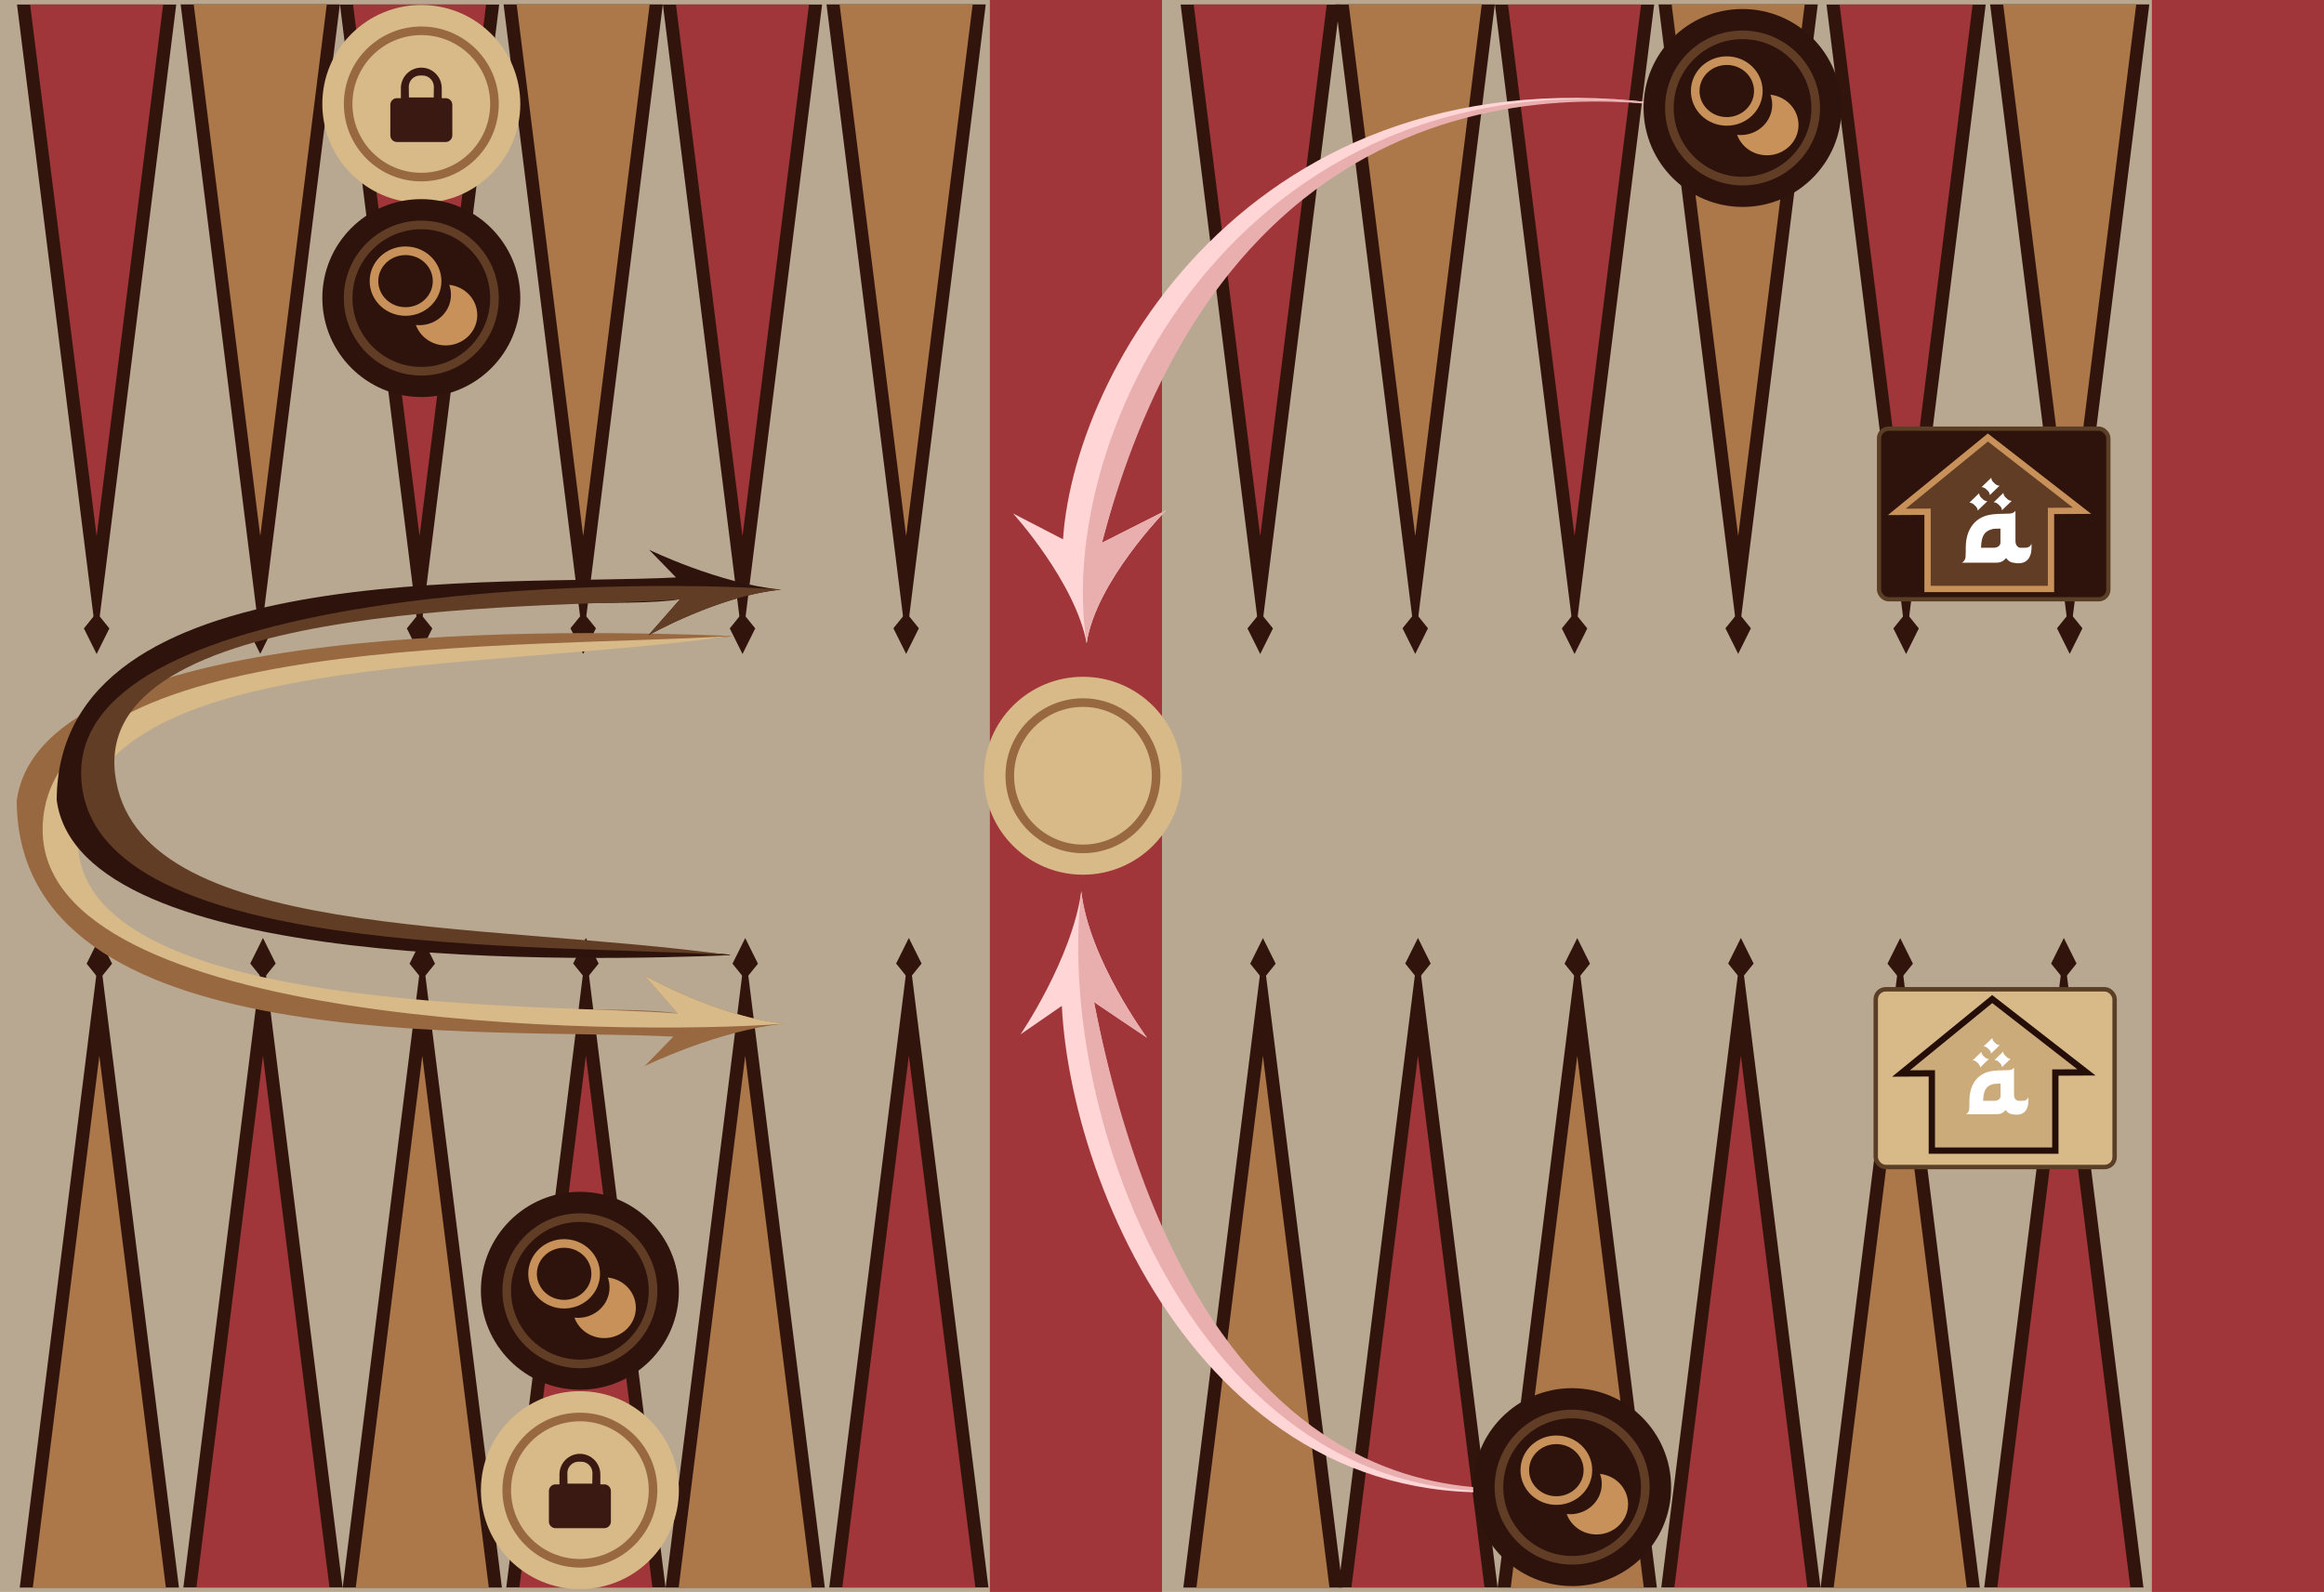 <?xml version="1.0" encoding="UTF-8" standalone="no"?>
<!-- Generator: Adobe Fireworks 10, Export SVG Extension by Aaron Beall (http://fireworks.abeall.com) . Version: 0.6.1  -->

<svg
   xmlns:dc="http://purl.org/dc/elements/1.1/"
   xmlns:cc="http://creativecommons.org/ns#"
   xmlns:rdf="http://www.w3.org/1999/02/22-rdf-syntax-ns#"
   xmlns:svg="http://www.w3.org/2000/svg"
   xmlns="http://www.w3.org/2000/svg"
   xmlns:xlink="http://www.w3.org/1999/xlink"
   xmlns:sodipodi="http://sodipodi.sourceforge.net/DTD/sodipodi-0.dtd"
   xmlns:inkscape="http://www.inkscape.org/namespaces/inkscape"
   id="Untitled-Page%201"
   viewBox="0 0 270 185"
   style="background-color:#ffffff00"
   version="1.1"
   xml:space="preserve"
   x="0px"
   y="0px"
   width="270px"
   height="185px"
   sodipodi:docname="pop_ej_druida5.svg"
   inkscape:version="0.92.5 (2060ec1f9f, 2020-04-08)"><sodipodi:namedview
   pagecolor="#ffffff"
   bordercolor="#666666"
   borderopacity="1"
   objecttolerance="10"
   gridtolerance="10"
   guidetolerance="10"
   inkscape:pageopacity="0"
   inkscape:pageshadow="2"
   inkscape:window-width="1920"
   inkscape:window-height="1009"
   id="namedview5428"
   showgrid="false"
   inkscape:zoom="5.1027027"
   inkscape:cx="83.505286"
   inkscape:cy="98.550421"
   inkscape:window-x="1920"
   inkscape:window-y="1080"
   inkscape:window-maximized="1"
   inkscape:current-layer="Untitled-Page%201" />
	<defs
   id="defs5361">
		<!-- Library -->
		<symbol
   id="trianguloClaro"
   overflow="visible">
			<g
   id="Layer%2012">
				<g
   id="g5347">
					<path
   d="M 0.764 -99.372 L -24.236 100.628 L 25.764 100.628 L 0.764 -99.372 Z"
   fill="#31150d"
   id="path5341" />
					<path
   d="M -20.124 100.628 L 21.652 100.628 L 0.764 -66.372 L -20.124 100.628 Z"
   fill="#ac784a"
   id="path5343" />
					<path
   d="M 0.764 -103.372 L 4.764 -95.328 L 0.764 -90.372 L -3.236 -95.328 L 0.764 -103.372 Z"
   fill="#31150d"
   id="path5345" />
				</g>
			</g>

		</symbol>
		<symbol
   id="trianguloOscuro"
   overflow="visible">
			<g
   id="Layer%2013">
				<g
   id="g5357">
					<path
   d="M 5.494 -102.115 L -19.506 97.885 L 30.494 97.885 L 5.494 -102.115 Z"
   fill="#31150d"
   id="path5351" />
					<path
   d="M -15.394 97.885 L 26.382 97.885 L 5.494 -69.115 L -15.394 97.885 Z"
   fill="#a03639"
   id="path5353" />
					<path
   d="M 5.494 -106.115 L 9.494 -98.072 L 5.494 -93.115 L 1.494 -98.072 L 5.494 -106.115 Z"
   fill="#31150d"
   id="path5355" />
				</g>
			</g>

		</symbol>
		<!-- End Library -->

	</defs>
	<g
   id="Layer%201">
		<g
   id="g5401">
			<rect
   x="0"
   y="0"
   width="270"
   height="185"
   fill="#b9a891"
   id="rect5363" />
			<g
   id="g5371">
				<use
   id="trianguloClaro2"
   xlink:href="#trianguloClaro"
   transform="matrix(0.37, 0, 0, 0.37, 11.259, 147.26)" />
				<use
   id="trianguloOscuro2"
   xlink:href="#trianguloOscuro"
   transform="matrix(0.37, 0, 0, 0.37, 28.518, 148.26)" />
				<use
   id="trianguloClaro3"
   xlink:href="#trianguloClaro"
   transform="matrix(0.37, 0, 0, 0.37, 48.778, 147.26)" />
				<use
   id="trianguloOscuro3"
   xlink:href="#trianguloOscuro"
   transform="matrix(0.37, 0, 0, 0.37, 66.037, 148.26)" />
				<use
   id="trianguloClaro4"
   xlink:href="#trianguloClaro"
   transform="matrix(0.37, 0, 0, 0.37, 86.296, 147.26)" />
				<use
   id="trianguloOscuro4"
   xlink:href="#trianguloOscuro"
   transform="matrix(0.37, 0, 0, 0.37, 103.556, 148.26)" />
			</g>
			<g
   id="g5379">
				<use
   id="trianguloClaro5"
   xlink:href="#trianguloClaro"
   transform="matrix(-0.37, 0, 0, -0.37, 105.556, 37.74)" />
				<use
   id="trianguloOscuro5"
   xlink:href="#trianguloOscuro"
   transform="matrix(-0.37, 0, 0, -0.37, 88.296, 36.74)" />
				<use
   id="trianguloClaro6"
   xlink:href="#trianguloClaro"
   transform="matrix(-0.37, 0, 0, -0.37, 68.037, 37.74)" />
				<use
   id="trianguloOscuro6"
   xlink:href="#trianguloOscuro"
   transform="matrix(-0.37, 0, 0, -0.37, 50.778, 36.74)" />
				<use
   id="trianguloClaro7"
   xlink:href="#trianguloClaro"
   transform="matrix(-0.37, 0, 0, -0.37, 30.518, 37.74)" />
				<use
   id="trianguloOscuro7"
   xlink:href="#trianguloOscuro"
   transform="matrix(-0.37, 0, 0, -0.37, 13.259, 36.74)" />
			</g>
			<rect
   x="115"
   y="0"
   width="20"
   height="185"
   fill="#a03639"
   id="rect5381" />
			<g
   id="g5389">
				<use
   id="trianguloClaro8"
   xlink:href="#trianguloClaro"
   transform="matrix(0.37, 0, 0, 0.37, 146.444, 147.26)" />
				<use
   id="trianguloOscuro8"
   xlink:href="#trianguloOscuro"
   transform="matrix(0.37, 0, 0, 0.37, 162.704, 148.26)" />
				<use
   id="trianguloClaro9"
   xlink:href="#trianguloClaro"
   transform="matrix(0.37, 0, 0, 0.37, 182.963, 147.26)" />
				<use
   id="trianguloOscuro9"
   xlink:href="#trianguloOscuro"
   transform="matrix(0.37, 0, 0, 0.37, 200.222, 148.26)" />
				<use
   id="trianguloClaro10"
   xlink:href="#trianguloClaro"
   transform="matrix(0.37, 0, 0, 0.37, 220.482, 147.26)" />
				<use
   id="trianguloOscuro10"
   xlink:href="#trianguloOscuro"
   transform="matrix(0.37, 0, 0, 0.37, 237.741, 148.26)" />
			</g>
			<g
   id="g5397">
				<use
   id="trianguloClaro11"
   xlink:href="#trianguloClaro"
   transform="matrix(-0.37, 0, 0, -0.37, 240.741, 37.74)" />
				<use
   id="trianguloOscuro11"
   xlink:href="#trianguloOscuro"
   transform="matrix(-0.37, 0, 0, -0.37, 223.482, 36.74)" />
				<use
   id="trianguloClaro12"
   xlink:href="#trianguloClaro"
   transform="matrix(-0.37, 0, 0, -0.37, 202.222, 37.74)" />
				<use
   id="trianguloOscuro12"
   xlink:href="#trianguloOscuro"
   transform="matrix(-0.37, 0, 0, -0.37, 184.963, 36.74)" />
				<use
   id="trianguloClaro13"
   xlink:href="#trianguloClaro"
   transform="matrix(-0.37, 0, 0, -0.37, 164.704, 37.74)" />
				<use
   id="trianguloOscuro13"
   xlink:href="#trianguloOscuro"
   transform="matrix(-0.37, 0, 0, -0.37, 148.444, 36.74)" />
			</g>
			<rect
   x="250"
   y="0"
   width="20"
   height="185"
   fill="#a03639"
   id="rect5399" />
		</g>
		
		
		
		
		
		
		
		
		
	</g>
<g
   id="g5796"
   transform="translate(35.232,2.035)"><path
     d="m 20.64,171.131 c 0,-6.351 5.149,-11.5 11.5,-11.5 6.351,0 11.5,5.149 11.5,11.5 0,6.351 -5.149,11.5 -11.5,11.5 -6.351,0 -11.5,-5.149 -11.5,-11.5 z"
     id="Ellipse-6"
     style="fill:#d8ba89"
     inkscape:connector-curvature="0" /><path
     d="m 23.64,171.131 c 0,-4.695 3.805,-8.5 8.5,-8.5 4.694,0 8.5,3.805 8.5,8.5 0,4.695 -3.805,8.5 -8.5,8.5 -4.694,0 -8.5,-3.805 -8.5,-8.5 z"
     id="Ellipse2-1"
     style="fill:none;stroke:#986941;stroke-width:1"
     inkscape:connector-curvature="0" /><path
     id="path5714"
     d="m 31.994,167.827 h 0.292 c 0.725,0 1.312,0.592 1.312,1.322 l -0.018,1.228 h -2.88 l -0.018,-1.228 c 0,-0.73 0.588,-1.322 1.312,-1.322 z m 0.146,-0.915 c -1.311,0 -2.374,1.071 -2.374,2.392 v 1.157 h -0.46 c -0.423,0 -0.766,0.345 -0.766,0.771 v 3.549 c 0,0.426 0.343,0.771 0.766,0.771 h 5.668 c 0.423,0 0.766,-0.345 0.766,-0.771 v -3.549 c 0,-0.426 -0.343,-0.771 -0.766,-0.771 h -0.46 v -1.157 c 0,-1.321 -1.063,-2.392 -2.374,-2.392 z"
     style="fill:#391911"
     inkscape:connector-curvature="0" /></g><g
   id="g5802"
   transform="translate(35.232,2.867)"><path
     d="m 20.64,147.131 c -0.009,-6.351 5.133,-11.5 11.485,-11.5 6.351,0 11.507,5.149 11.515,11.5 0.008,6.351 -5.133,11.5 -11.485,11.5 -6.351,0 -11.507,-5.148 -11.515,-11.5 z"
     id="Ellipse3-8"
     style="fill:#2e130c"
     inkscape:connector-curvature="0" /><path
     d="m 23.64,147.131 c -0.006,-4.694 3.794,-8.5 8.489,-8.5 4.694,0 8.505,3.806 8.511,8.5 0.006,4.695 -3.794,8.5 -8.489,8.5 -4.694,0 -8.505,-3.805 -8.511,-8.5 z"
     id="Ellipse4-7"
     style="fill:none;stroke:#613d26;stroke-width:1"
     inkscape:connector-curvature="0" /><path
     d="m 26.64,145.161 c 0,-1.949 1.642,-3.529 3.667,-3.529 2.025,0 3.667,1.58 3.667,3.529 0,1.95 -1.642,3.53 -3.667,3.53 -2.025,0 -3.667,-1.58 -3.667,-3.53 z"
     id="Ellipse5-9"
     style="fill:none;stroke:#c89159;stroke-width:1"
     inkscape:connector-curvature="0" /><path
     id="path5719"
     d="m 38.64,149.102 c 0,-1.816 -1.425,-3.312 -3.257,-3.509 0.13,0.362 0.202,0.752 0.202,1.156 0,1.949 -1.642,3.529 -3.667,3.529 -0.139,0 -0.275,-0.006 -0.409,-0.021 0.497,1.382 1.86,2.373 3.465,2.373 2.025,0 3.667,-1.58 3.667,-3.529 z"
     style="fill:#c89159"
     inkscape:connector-curvature="0" /></g><g
   id="g123"
   transform="matrix(-0.938,-0.443,-0.317,1.522,338.961,152.916)"><path
     id="path125"
     d="m 217.043,30.757 c -2.434,4.468 -10.852,8.023 -10.852,8.023 l 6.815,-0.742 c -27.592,38.599 -65.963,16.952 -68.204,16.371 38.852,18.695 65.931,-1.508 71.746,-15.049 l 3.99,3.34 c 0,0 -4.025,-6.926 -3.495,-11.943 z"
     inkscape:connector-curvature="0"
     style="fill:#ffd5d5" /><path
     id="path127"
     d="m 217.043,30.757 c -2.434,4.468 -10.852,8.023 -10.852,8.023 l 6.815,-0.742 c -27.831,38.248 -65.963,16.952 -68.204,16.371 39.775,19.251 69.681,-5.481 72.241,-23.652 z"
     inkscape:connector-curvature="0"
     style="fill:#e9afaf" /></g><g
   id="g5796-2"
   transform="translate(93.676,-80.983)"><path
     d="m 20.64,171.131 c 0,-6.351 5.149,-11.5 11.5,-11.5 6.351,0 11.5,5.149 11.5,11.5 0,6.351 -5.149,11.5 -11.5,11.5 -6.351,0 -11.5,-5.149 -11.5,-11.5 z"
     id="Ellipse-6-2"
     style="fill:#d8ba89"
     inkscape:connector-curvature="0" /><path
     d="m 23.64,171.131 c 0,-4.695 3.805,-8.5 8.5,-8.5 4.694,0 8.5,3.805 8.5,8.5 0,4.695 -3.805,8.5 -8.5,8.5 -4.694,0 -8.5,-3.805 -8.5,-8.5 z"
     id="Ellipse2-1-8"
     style="fill:none;stroke:#986941;stroke-width:1"
     inkscape:connector-curvature="0" /></g><g
   id="g5802-7"
   transform="translate(150.508,25.686)"><path
     d="m 20.64,147.131 c -0.009,-6.351 5.133,-11.5 11.485,-11.5 6.351,0 11.507,5.149 11.515,11.5 0.008,6.351 -5.133,11.5 -11.485,11.5 -6.351,0 -11.507,-5.148 -11.515,-11.5 z"
     id="Ellipse3-8-3"
     style="fill:#2e130c"
     inkscape:connector-curvature="0" /><path
     d="m 23.64,147.131 c -0.006,-4.694 3.794,-8.5 8.489,-8.5 4.694,0 8.505,3.806 8.511,8.5 0.006,4.695 -3.794,8.5 -8.489,8.5 -4.694,0 -8.505,-3.805 -8.511,-8.5 z"
     id="Ellipse4-7-6"
     style="fill:none;stroke:#613d26;stroke-width:1"
     inkscape:connector-curvature="0" /><path
     d="m 26.64,145.161 c 0,-1.949 1.642,-3.529 3.667,-3.529 2.025,0 3.667,1.58 3.667,3.529 0,1.95 -1.642,3.53 -3.667,3.53 -2.025,0 -3.667,-1.58 -3.667,-3.53 z"
     id="Ellipse5-9-1"
     style="fill:none;stroke:#c89159;stroke-width:1"
     inkscape:connector-curvature="0" /><path
     id="path5719-2"
     d="m 38.64,149.102 c 0,-1.816 -1.425,-3.312 -3.257,-3.509 0.13,0.362 0.202,0.752 0.202,1.156 0,1.949 -1.642,3.529 -3.667,3.529 -0.139,0 -0.275,-0.006 -0.409,-0.021 0.497,1.382 1.86,2.373 3.465,2.373 2.025,0 3.667,-1.58 3.667,-3.529 z"
     style="fill:#c89159"
     inkscape:connector-curvature="0" /></g><g
   id="g5796-9"
   transform="translate(16.808,-159.052)"><path
     d="m 20.64,171.131 c 0,-6.351 5.149,-11.5 11.5,-11.5 6.351,0 11.5,5.149 11.5,11.5 0,6.351 -5.149,11.5 -11.5,11.5 -6.351,0 -11.5,-5.149 -11.5,-11.5 z"
     id="Ellipse-6-3"
     style="fill:#d8ba89"
     inkscape:connector-curvature="0" /><path
     d="m 23.64,171.131 c 0,-4.695 3.805,-8.5 8.5,-8.5 4.694,0 8.5,3.805 8.5,8.5 0,4.695 -3.805,8.5 -8.5,8.5 -4.694,0 -8.5,-3.805 -8.5,-8.5 z"
     id="Ellipse2-1-1"
     style="fill:none;stroke:#986941;stroke-width:1"
     inkscape:connector-curvature="0" /><path
     id="path5714-9"
     d="m 31.994,167.827 h 0.292 c 0.725,0 1.312,0.592 1.312,1.322 l -0.018,1.228 h -2.88 l -0.018,-1.228 c 0,-0.73 0.588,-1.322 1.312,-1.322 z m 0.146,-0.915 c -1.311,0 -2.374,1.071 -2.374,2.392 v 1.157 h -0.46 c -0.423,0 -0.766,0.345 -0.766,0.771 v 3.549 c 0,0.426 0.343,0.771 0.766,0.771 h 5.668 c 0.423,0 0.766,-0.345 0.766,-0.771 v -3.549 c 0,-0.426 -0.343,-0.771 -0.766,-0.771 h -0.46 v -1.157 c 0,-1.321 -1.063,-2.392 -2.374,-2.392 z"
     style="fill:#391911"
     inkscape:connector-curvature="0" /></g><g
   id="g5802-4"
   transform="translate(16.808,-112.491)"><path
     d="m 20.64,147.131 c -0.009,-6.351 5.133,-11.5 11.485,-11.5 6.351,0 11.507,5.149 11.515,11.5 0.008,6.351 -5.133,11.5 -11.485,11.5 -6.351,0 -11.507,-5.148 -11.515,-11.5 z"
     id="Ellipse3-8-7"
     style="fill:#2e130c"
     inkscape:connector-curvature="0" /><path
     d="m 23.64,147.131 c -0.006,-4.694 3.794,-8.5 8.489,-8.5 4.694,0 8.505,3.806 8.511,8.5 0.006,4.695 -3.794,8.5 -8.489,8.5 -4.694,0 -8.505,-3.805 -8.511,-8.5 z"
     id="Ellipse4-7-8"
     style="fill:none;stroke:#613d26;stroke-width:1"
     inkscape:connector-curvature="0" /><path
     d="m 26.64,145.161 c 0,-1.949 1.642,-3.529 3.667,-3.529 2.025,0 3.667,1.58 3.667,3.529 0,1.95 -1.642,3.53 -3.667,3.53 -2.025,0 -3.667,-1.58 -3.667,-3.53 z"
     id="Ellipse5-9-4"
     style="fill:none;stroke:#c89159;stroke-width:1"
     inkscape:connector-curvature="0" /><path
     id="path5719-5"
     d="m 38.64,149.102 c 0,-1.816 -1.425,-3.312 -3.257,-3.509 0.13,0.362 0.202,0.752 0.202,1.156 0,1.949 -1.642,3.529 -3.667,3.529 -0.139,0 -0.275,-0.006 -0.409,-0.021 0.497,1.382 1.86,2.373 3.465,2.373 2.025,0 3.667,-1.58 3.667,-3.529 z"
     style="fill:#c89159"
     inkscape:connector-curvature="0" /></g><g
   id="g123-6"
   transform="matrix(-1.134,0.402,-0.384,-1.381,384.181,29.978)"><path
     id="path125-3"
     d="m 217.043,30.757 c -2.434,4.468 -10.852,8.023 -10.852,8.023 l 6.815,-0.742 c -27.592,38.599 -65.963,16.952 -68.204,16.371 38.852,18.695 65.931,-1.508 71.746,-15.049 l 3.99,3.34 c 0,0 -4.025,-6.926 -3.495,-11.943 z"
     inkscape:connector-curvature="0"
     style="fill:#ffd5d5" /><path
     id="path127-2"
     d="m 217.043,30.757 c -2.434,4.468 -10.852,8.023 -10.852,8.023 l 6.815,-0.742 c -27.831,38.248 -65.963,16.952 -68.204,16.371 39.775,19.251 69.681,-5.481 72.241,-23.652 z"
     inkscape:connector-curvature="0"
     style="fill:#e9afaf" /></g><g
   id="g5802-7-0"
   transform="translate(170.308,-134.584)"><path
     d="m 20.64,147.131 c -0.009,-6.351 5.133,-11.5 11.485,-11.5 6.351,0 11.507,5.149 11.515,11.5 0.008,6.351 -5.133,11.5 -11.485,11.5 -6.351,0 -11.507,-5.148 -11.515,-11.5 z"
     id="Ellipse3-8-3-3"
     style="fill:#2e130c"
     inkscape:connector-curvature="0" /><path
     d="m 23.64,147.131 c -0.006,-4.694 3.794,-8.5 8.489,-8.5 4.694,0 8.505,3.806 8.511,8.5 0.006,4.695 -3.794,8.5 -8.489,8.5 -4.694,0 -8.505,-3.805 -8.511,-8.5 z"
     id="Ellipse4-7-6-6"
     style="fill:none;stroke:#613d26;stroke-width:1"
     inkscape:connector-curvature="0" /><path
     d="m 26.64,145.161 c 0,-1.949 1.642,-3.529 3.667,-3.529 2.025,0 3.667,1.58 3.667,3.529 0,1.95 -1.642,3.53 -3.667,3.53 -2.025,0 -3.667,-1.58 -3.667,-3.53 z"
     id="Ellipse5-9-1-1"
     style="fill:none;stroke:#c89159;stroke-width:1"
     inkscape:connector-curvature="0" /><path
     id="path5719-2-0"
     d="m 38.64,149.102 c 0,-1.816 -1.425,-3.312 -3.257,-3.509 0.13,0.362 0.202,0.752 0.202,1.156 0,1.949 -1.642,3.529 -3.667,3.529 -0.139,0 -0.275,-0.006 -0.409,-0.021 0.497,1.382 1.86,2.373 3.465,2.373 2.025,0 3.667,-1.58 3.667,-3.529 z"
     style="fill:#c89159"
     inkscape:connector-curvature="0" /></g><g
   id="g1160"
   transform="matrix(0.598,0,0,0.598,45.227,34.987)"><rect
     ry="1.94"
     y="133.741"
     x="288.787"
     height="34.537"
     width="46.41"
     id="rect1141"
     style="fill:#d8ba89;fill-opacity:1;stroke:#5a3e26;stroke-width:0.864;stroke-miterlimit:4;stroke-dasharray:none;stroke-opacity:1" /><path
     style="fill:#ccab7b;fill-opacity:1;stroke:#250e08;stroke-width:0.732;stroke-miterlimit:4;stroke-dasharray:none;stroke-opacity:1"
     d="m 231.361,116.059 -10.586,8.645 3.577,-0.019 v 8.975 h 14.343 v -9.066 l 3.613,-0.019 z"
     transform="matrix(1.673,0,0,1.673,-75.655,-58.526)"
     id="rect1246"
     inkscape:connector-curvature="0"
     sodipodi:nodetypes="cccccccc" /><g
     style="fill-rule:evenodd;stroke-width:28.222;stroke-linejoin:round"
     id="g8339"
     transform="matrix(0.003,0,0,0.003,306.336,141.18)"><g
       transform="matrix(0.929,0,0,0.897,-7953.172,-893.539)"
       id="g49"
       class="SlideGroup"><g
         id="g51"><path
           sodipodi:nodetypes="ccccsccccccsccscccccccsc"
           style="fill:#ffffff;fill-opacity:1;fill-rule:evenodd;stroke:none;stroke-width:28.222;stroke-linejoin:round"
           inkscape:connector-curvature="0"
           id="path145"
           d="m 12895.437,6004.85 c -14,79 -64,270 -393,281 h -300 c -58,-6 -137,-40 -188,-104 -71,-90 -111,-143 -111,-379 v -1343.999 -552 -13 c -64,79 -165,159 -332.001,175 -485,29 -909,-11 -1392,106 -672.999,162 -1367.999,758 -1383.999,2075.999 v 40 c 0,90 0,379 -13,594 -19,204 -130,308 -223,366 h 2134.999 c 294,0 458,-103 628,-300 130,197 286,281 438.001,300 1369.118,301.198 1135,-1246 1135,-1246 z m -3145,281 c 13,-856.999 299,-1116.999 730.999,-1214.999 130,-26 300,-26 483,-26 v 913.999 c 0,0 0,327 -443,327 z" /></g></g><g
       id="g119"
       class="com.sun.star.drawing.ClosedBezierShape"
       style="fill-rule:evenodd;stroke-width:28.222;stroke-linejoin:round"
       transform="matrix(0.929,0,0,0.897,-2899.908,-2091.362)"><g
         id="id12"><rect
           style="fill:none;stroke:none"
           id="rect122"
           height="1129"
           width="1129"
           y="4064"
           x="5102"
           class="BoundingBox" /><path
           style="fill:#ffffff;fill-opacity:1;stroke:none"
           inkscape:connector-curvature="0"
           id="path124"
           d="m 5813,4321 159,160 c 91,74 181,98 258,101 l -610,610 c -3,-77 -24,-167 -101,-258 l -160,-159 c -90,-74 -180,-98 -257,-101 l 610,-610 c 0,77 24,165 101,257 z" /></g></g><g
       id="g126"
       class="com.sun.star.drawing.ClosedBezierShape"
       style="fill-rule:evenodd;stroke-width:28.222;stroke-linejoin:round"
       transform="matrix(0.929,0,0,0.897,-2899.908,-2091.362)"><g
         id="id13"><rect
           style="fill:none;stroke:none"
           id="rect129"
           height="1126"
           width="1130"
           y="4088"
           x="3581"
           class="BoundingBox" /><path
           style="fill:#ffffff;fill-opacity:1;stroke:none"
           inkscape:connector-curvature="0"
           id="path131"
           d="m 4293,4343 159,159 c 93,74 181,98 258,101 l -610,610 c 0,-77 -24,-167 -101,-257 l -160,-159 c -92,-75 -180,-99 -257,-99 l 610,-610 c 3,74 27,162 101,255 z" /></g></g><g
       id="g133"
       class="com.sun.star.drawing.ClosedBezierShape"
       style="fill-rule:evenodd;stroke-width:28.222;stroke-linejoin:round"
       transform="matrix(0.929,0,0,0.897,-2899.908,-2091.362)"><g
         id="id14"><rect
           style="fill:none;stroke:none"
           id="rect136"
           height="1129"
           width="1126"
           y="3083"
           x="4343"
           class="BoundingBox" /><path
           style="fill:#ffffff;fill-opacity:1;stroke:none"
           inkscape:connector-curvature="0"
           id="path138"
           d="m 5052,3340 159,160 c 90,74 180,98 257,101 l -610,610 c 0,-77 -24,-167 -98,-258 l -160,-159 c -90,-74 -180,-98 -257,-101 l 610,-610 c 0,77 24,167 99,257 z" /></g></g></g></g><g
   id="g1160-9"
   transform="matrix(0.574,0,0,0.574,52.543,-26.953)"><rect
     ry="1.94"
     y="133.741"
     x="288.787"
     height="34.537"
     width="46.41"
     id="rect1141-3"
     style="fill:#2e130c;fill-opacity:1;stroke:#5a3e26;stroke-width:0.864;stroke-miterlimit:4;stroke-dasharray:none;stroke-opacity:1" /></g><g
   id="g123-6-0"
   transform="matrix(0.747,1.23,-2.7,0.39,98.971,-145.141)"><g
     id="g1212"
     transform="matrix(0.55,0,0,0.55,77.184,40.34)"><path
       id="path1208"
       d="m 217.043,30.757 c -2.434,4.468 -10.852,8.023 -10.852,8.023 l 6.815,-0.742 c -5.067,6.138 -6.568,46.685 -46.813,34.677 C 139.465,64.741 155.878,18.011 154.593,17.678 150.332,28.034 135.636,66.451 164.335,76.285 205.53,87.584 210.79,52.3 216.548,39.36 l 3.99,3.34 c 0,0 -4.025,-6.926 -3.495,-11.943 z"
       inkscape:connector-curvature="0"
       style="fill:#986941;fill-opacity:1"
       sodipodi:nodetypes="cccsccccc" /><path
       id="path1210"
       d="m 217.043,30.757 c -2.434,4.468 -10.852,8.023 -10.852,8.023 l 6.815,-0.742 c -4.307,7.887 -13.206,44.973 -42.856,35.017 -27.664,-9.289 -15.758,-34.805 -15.557,-55.377 -2.473,15.012 -16.718,49.212 14.863,57.995 31.045,8.634 45.752,-31.896 47.586,-44.916 z"
       inkscape:connector-curvature="0"
       style="fill:#d8ba89;fill-opacity:1"
       sodipodi:nodetypes="cccscsc" /></g><g
     transform="matrix(-0.435,-0.264,-0.302,0.435,260.347,96.478)"
     id="g1212-6"><path
       id="path1208-1"
       d="m 219.801,19.597 c -2.434,4.468 -10.852,8.023 -10.852,8.023 l 6.815,-0.742 c -5.067,6.138 -6.568,46.685 -46.813,34.677 C 142.223,53.581 158.637,6.851 157.352,6.518 153.091,16.874 138.394,55.291 167.094,65.125 208.289,76.424 213.549,41.14 219.306,28.2 l 3.99,3.34 c 0,0 -4.025,-6.926 -3.495,-11.943 z"
       inkscape:connector-curvature="0"
       style="fill:#2e130c;fill-opacity:1"
       sodipodi:nodetypes="cccsccccc" /><path
       id="path1210-8"
       d="m 219.801,19.597 c -2.434,4.468 -10.852,8.023 -10.852,8.023 l 6.815,-0.742 c -4.307,7.887 -13.206,44.973 -42.856,35.017 -27.664,-9.289 -15.758,-34.805 -15.557,-55.377 -2.473,15.012 -16.718,49.212 14.863,57.995 31.045,8.634 45.752,-31.896 47.586,-44.916 z"
       inkscape:connector-curvature="0"
       style="fill:#613d26;fill-opacity:1"
       sodipodi:nodetypes="cccscsc" /></g></g><path
   style="fill:#613d26;fill-opacity:1;stroke:#c89159;stroke-width:0.732;stroke-miterlimit:4;stroke-dasharray:none;stroke-opacity:1"
   d="m 230.95,50.841 -10.586,8.645 3.577,-0.019 v 8.975 h 14.343 v -9.066 l 3.613,-0.019 z"
   id="rect1246-7"
   inkscape:connector-curvature="0"
   sodipodi:nodetypes="cccccccc" /><g
   style="fill-rule:evenodd;stroke-width:28.222;stroke-linejoin:round"
   id="g8339-9"
   transform="matrix(0.002,0,0,0.002,227.944,54.168)"><g
     transform="matrix(0.929,0,0,0.897,-7953.172,-893.539)"
     id="g49-2"
     class="SlideGroup"><g
       id="g51-0"><path
         sodipodi:nodetypes="ccccsccccccsccscccccccsc"
         style="fill:#ffffff;fill-opacity:1;fill-rule:evenodd;stroke:none;stroke-width:28.222;stroke-linejoin:round"
         inkscape:connector-curvature="0"
         id="path145-2"
         d="m 12895.437,6004.85 c -14,79 -64,270 -393,281 h -300 c -58,-6 -137,-40 -188,-104 -71,-90 -111,-143 -111,-379 v -1343.999 -552 -13 c -64,79 -165,159 -332.001,175 -485,29 -909,-11 -1392,106 -672.999,162 -1367.999,758 -1383.999,2075.999 v 40 c 0,90 0,379 -13,594 -19,204 -130,308 -223,366 h 2134.999 c 294,0 458,-103 628,-300 130,197 286,281 438.001,300 1369.118,301.198 1135,-1246 1135,-1246 z m -3145,281 c 13,-856.999 299,-1116.999 730.999,-1214.999 130,-26 300,-26 483,-26 v 913.999 c 0,0 0,327 -443,327 z" /></g></g><g
     id="g119-3"
     class="com.sun.star.drawing.ClosedBezierShape"
     style="fill-rule:evenodd;stroke-width:28.222;stroke-linejoin:round"
     transform="matrix(0.929,0,0,0.897,-2899.908,-2091.362)"><g
       id="id12-7"><rect
         style="fill:none;stroke:none"
         id="rect122-5"
         height="1129"
         width="1129"
         y="4064"
         x="5102"
         class="BoundingBox" /><path
         style="fill:#ffffff;fill-opacity:1;stroke:none"
         inkscape:connector-curvature="0"
         id="path124-9"
         d="m 5813,4321 159,160 c 91,74 181,98 258,101 l -610,610 c -3,-77 -24,-167 -101,-258 l -160,-159 c -90,-74 -180,-98 -257,-101 l 610,-610 c 0,77 24,165 101,257 z" /></g></g><g
     id="g126-2"
     class="com.sun.star.drawing.ClosedBezierShape"
     style="fill-rule:evenodd;stroke-width:28.222;stroke-linejoin:round"
     transform="matrix(0.929,0,0,0.897,-2899.908,-2091.362)"><g
       id="id13-2"><rect
         style="fill:none;stroke:none"
         id="rect129-8"
         height="1126"
         width="1130"
         y="4088"
         x="3581"
         class="BoundingBox" /><path
         style="fill:#ffffff;fill-opacity:1;stroke:none"
         inkscape:connector-curvature="0"
         id="path131-9"
         d="m 4293,4343 159,159 c 93,74 181,98 258,101 l -610,610 c 0,-77 -24,-167 -101,-257 l -160,-159 c -92,-75 -180,-99 -257,-99 l 610,-610 c 3,74 27,162 101,255 z" /></g></g><g
     id="g133-7"
     class="com.sun.star.drawing.ClosedBezierShape"
     style="fill-rule:evenodd;stroke-width:28.222;stroke-linejoin:round"
     transform="matrix(0.929,0,0,0.897,-2899.908,-2091.362)"><g
       id="id14-3"><rect
         style="fill:none;stroke:none"
         id="rect136-6"
         height="1129"
         width="1126"
         y="3083"
         x="4343"
         class="BoundingBox" /><path
         style="fill:#ffffff;fill-opacity:1;stroke:none"
         inkscape:connector-curvature="0"
         id="path138-1"
         d="m 5052,3340 159,160 c 90,74 180,98 257,101 l -610,610 c 0,-77 -24,-167 -98,-258 l -160,-159 c -90,-74 -180,-98 -257,-101 l 610,-610 c 0,77 24,167 99,257 z" /></g></g></g></svg>